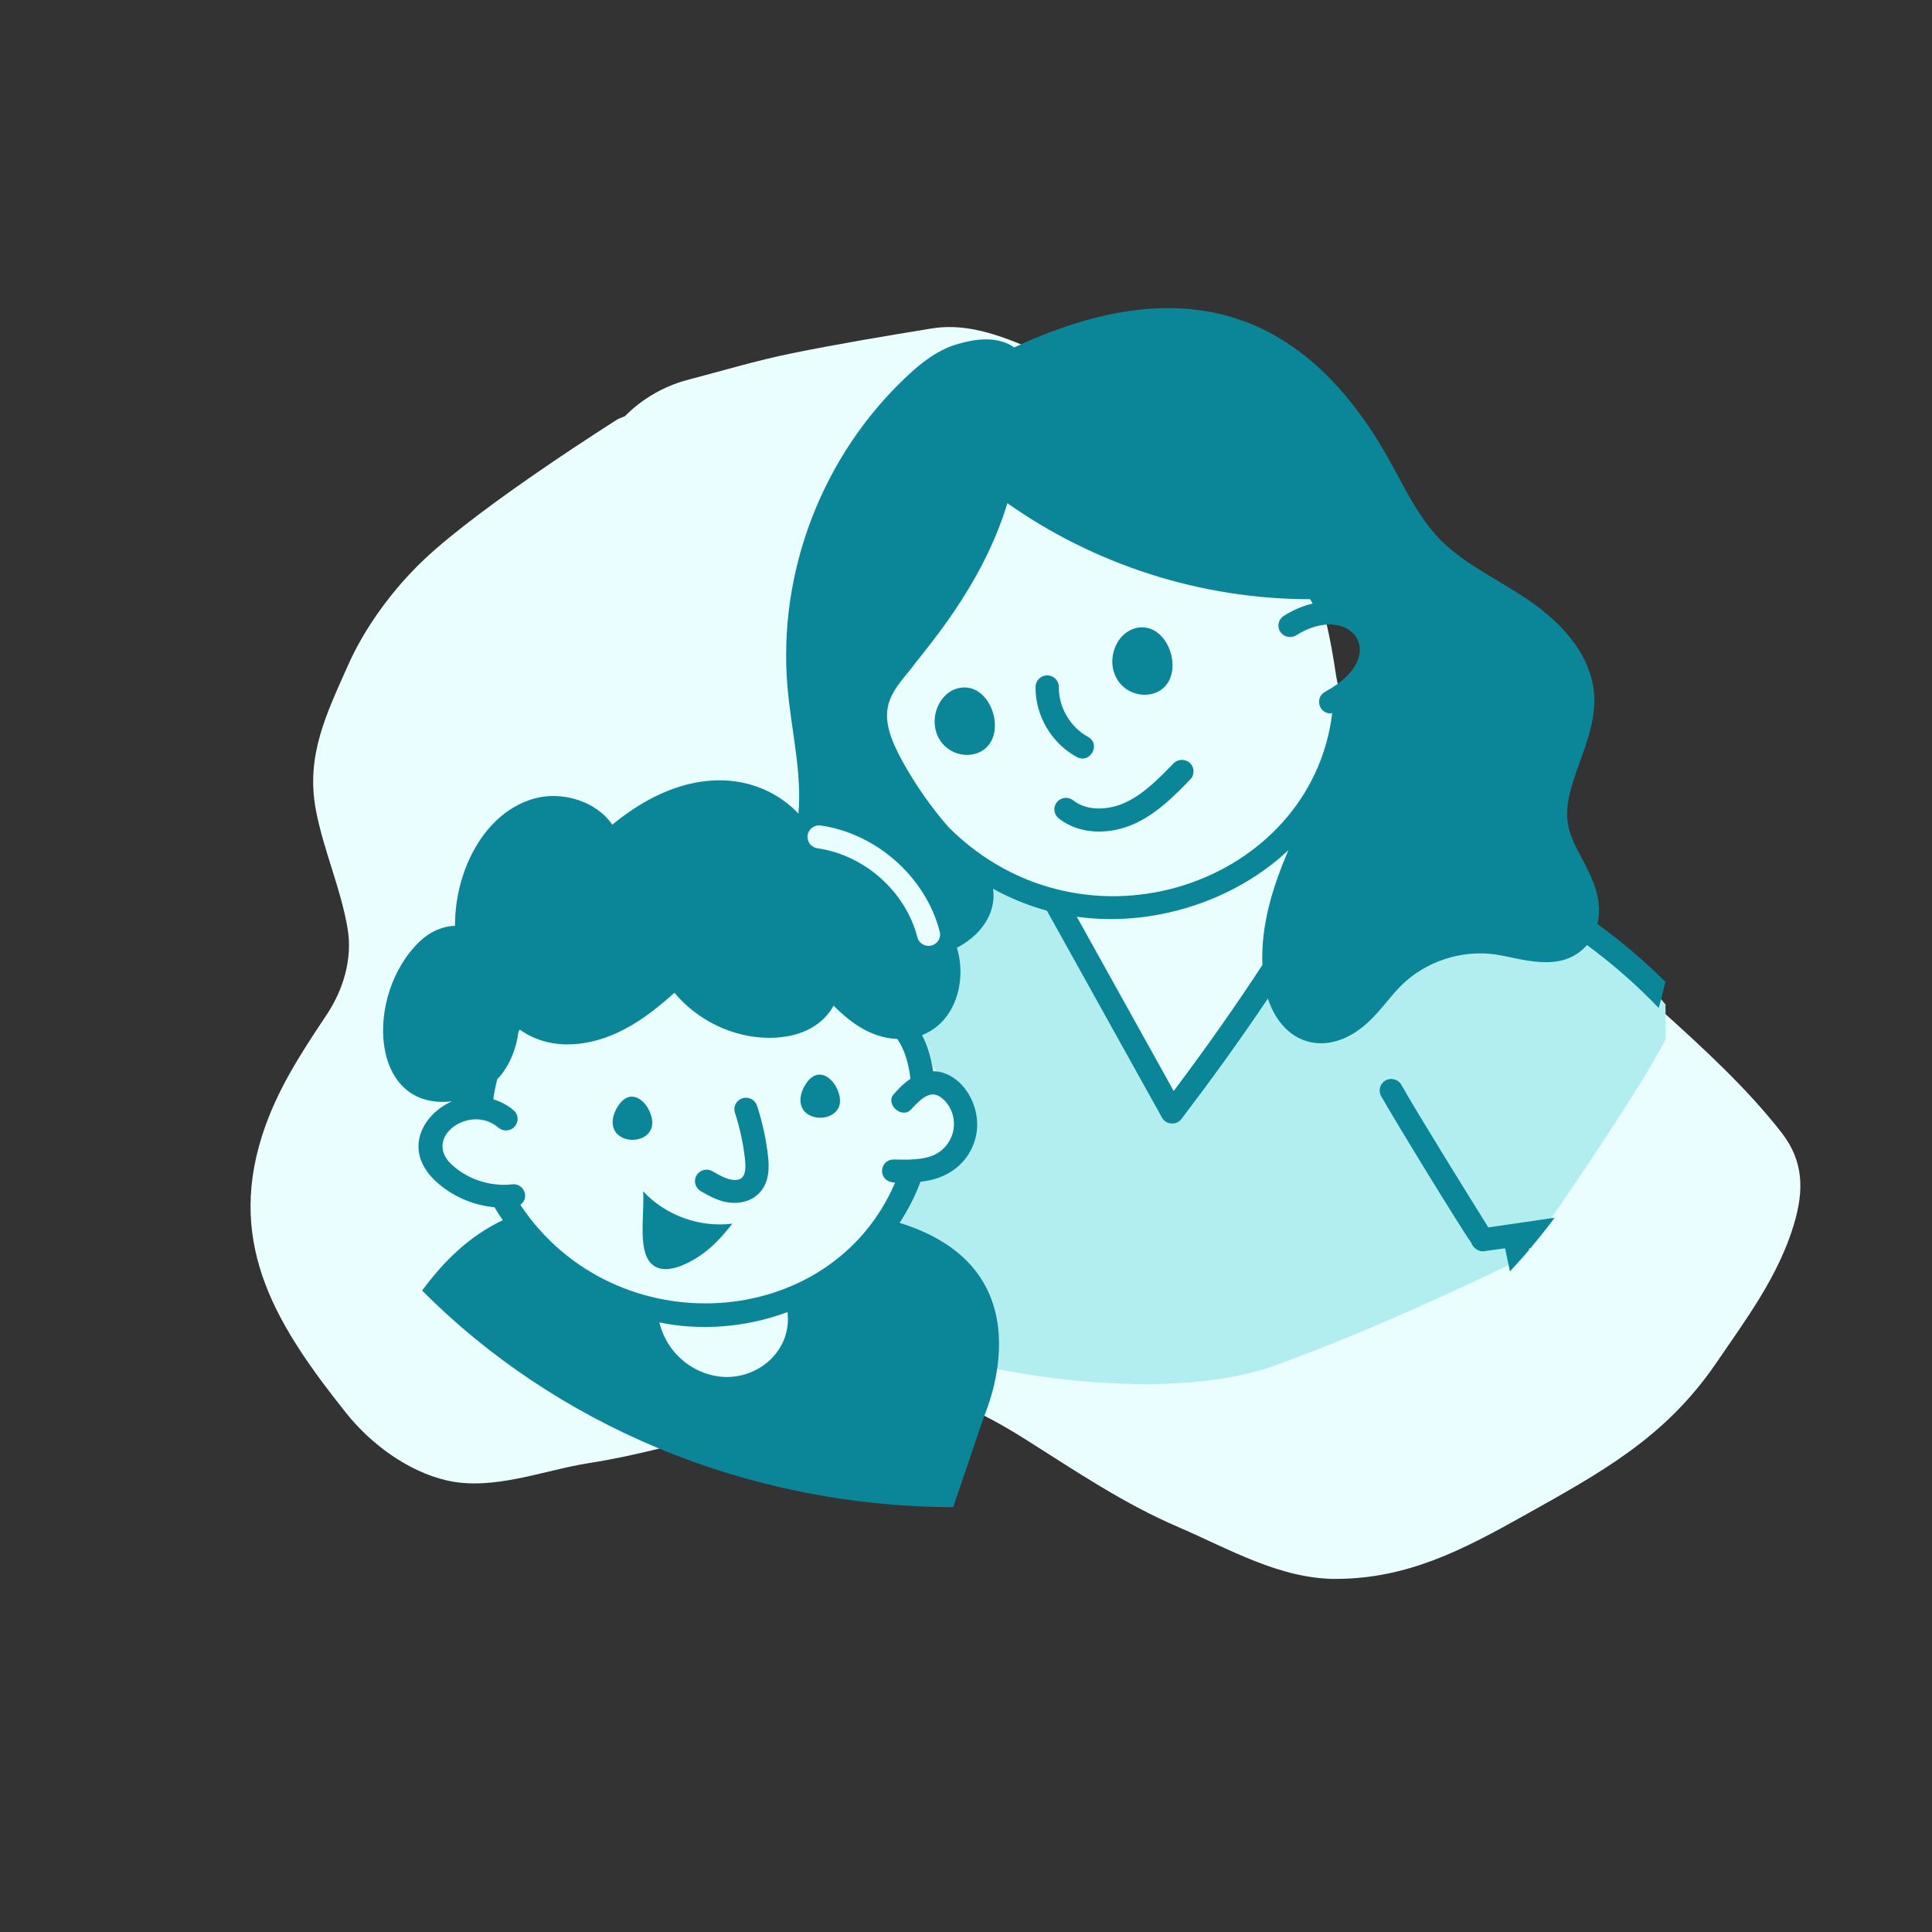 <svg width="116" height="116" viewBox="0 0 116 116" fill="none" xmlns="http://www.w3.org/2000/svg">
<rect x="0" y="0" width="116" height="116" fill="#333333" stroke="none"/>
<path d="M46.188 49.169L45.889 49.07C45.256 48.86 44.856 48.352 44.985 47.931L46.702 42.496C46.76 42.312 46.855 42.14 46.981 41.992C47.107 41.845 47.261 41.723 47.434 41.635C47.607 41.548 47.796 41.495 47.99 41.48C48.184 41.466 48.379 41.49 48.563 41.552C48.748 41.613 48.919 41.71 49.065 41.837C49.212 41.965 49.331 42.12 49.417 42.294C49.503 42.468 49.553 42.657 49.564 42.851C49.576 43.044 49.548 43.238 49.484 43.421L47.595 48.8C47.45 49.213 46.822 49.378 46.188 49.169Z" fill="white"/>
<path d="M25.477 33.582C29.004 30.253 37.126 25.147 37.126 25.147L37.524 24.988C38.517 23.97 39.878 23.178 41.253 22.819C43.3 22.282 45.448 21.639 47.535 21.215C50.302 20.653 53.126 20.18 55.944 19.721C58.756 19.262 61.476 20.78 63.95 21.844C68.34 23.731 72.309 25.269 75.491 28.966C78.515 32.48 79.55 36.076 80.209 40.481C80.593 43.048 82.268 45.15 84.008 46.95C86.334 49.355 88.784 52.649 91.614 54.468C94.477 56.31 97.152 58.324 99.698 60.618C102.197 62.87 104.913 65.357 106.973 68.013C108.303 69.727 108.323 71.484 107.701 73.545C106.771 76.632 104.829 79.225 103.035 81.85C99.956 86.354 96.092 88.428 91.45 91.027C87.794 93.075 84.529 94.764 80.288 94.8C76.887 94.829 73.805 93.002 70.751 91.689C67.436 90.264 64.635 88.352 61.588 86.432C59.105 84.866 55.66 83.013 52.638 83.573C46.793 84.654 41.197 86.931 35.357 87.847C32.645 88.272 29.609 89.527 26.831 88.888C24.484 88.349 22.258 86.691 20.785 84.842C16.686 79.698 13.608 74.86 15.737 68.185C16.595 65.494 18.044 63.278 19.592 60.96C20.608 59.44 21.18 57.581 20.868 55.739C20.459 53.328 19.426 51.058 18.967 48.64C18.345 45.368 19.605 42.855 20.902 39.93C21.929 37.615 23.64 35.316 25.477 33.582Z" fill="#EBFEFF"/>
<g clip-path="url(#clip0_1430_947)">
<path d="M56 59L57.504 54L58 52L63.5 54L70.5 67L76 59.5L77.5 59L84.5 52.5L95 55C96.667 56.667 100.1 60.2 100.5 61C100.9 61.8 94.667 71 91.5 75.5C88.833 76.833 82.1 80 76.5 82C70.9 84 62.5 82.833 59 82L57.504 79.5L53 74L55 70.5L57.504 69.5V66L56 64L55 61L56 59Z" fill="#B2EDEF"/>
<path d="M84.144 65.139C83.956 64.805 83.531 64.685 83.197 64.868C82.86 65.054 82.736 65.472 82.923 65.806C83.718 67.23 87.701 73.732 88.337 74.62C88.392 74.833 88.747 75.229 89.193 75.111C89.582 75.053 89.978 75.006 90.367 74.951L90.659 76.339C91.051 75.913 91.436 75.479 91.811 75.038L91.795 74.963C91.828 74.958 91.856 74.953 91.887 74.948C92.391 74.349 92.874 73.74 93.343 73.115C91.656 73.364 90.221 73.569 89.36 73.695C88.43 72.206 85.083 66.821 84.144 65.141V65.139Z" fill="#0B8698"/>
<path d="M95.917 55.485C96.438 53.063 94.514 51.361 94.167 49.619C93.658 47.172 95.95 44.55 95.707 41.61C95.529 39.582 94.159 37.647 91.721 35.995C89.792 34.699 87.903 33.859 86.467 32.397C84.837 30.713 83.996 28.459 82.687 26.389C77.41 17.956 70.091 16.575 60.892 20.859C59.725 20.034 58.129 20.483 57.565 20.638C56.286 20.986 55.276 21.821 54.443 22.601C49.374 27.364 46.695 34.325 47.28 41.224C47.493 43.786 48.163 46.38 47.938 48.847C45.558 46.36 41.282 45.789 36.762 49.516C35.78 48.075 33.731 47.508 32.139 47.929C29.042 48.754 27.297 52.354 27.32 55.59C26.578 55.608 25.819 55.931 25.209 56.518C21.872 59.694 22.163 66.695 27.136 66.126C25.358 66.908 24.188 69.062 26.135 70.897C27.092 71.796 28.369 72.363 29.693 72.486C29.84 72.739 30.007 73 30.189 73.263C28.184 74.203 26.644 75.727 25.345 77.489C33.26 85.439 44.609 90.437 57.228 90.495L59.076 85.065C59.198 84.707 63.019 76.209 54.015 73.423C54.516 72.644 54.947 71.822 55.266 70.954C57.266 70.756 58.393 69.468 58.633 68.031C58.633 68.031 58.633 68.026 58.633 68.024C58.897 66.372 57.81 64.539 56.258 64.331C56.182 64.324 56.101 64.326 56.025 64.319C55.901 63.484 55.676 62.762 55.362 62.148C57.38 61.366 58.061 58.871 57.453 56.909C59.2 55.976 59.811 54.542 59.621 53.362C60.715 53.961 61.783 54.384 62.857 54.678L69.766 67.101C70.007 67.537 70.627 67.588 70.936 67.184C72.729 64.823 74.342 62.604 76.124 59.957C77.129 62.943 79.882 63.439 82.082 61.431C82.935 60.659 83.386 59.912 84.166 59.137C85.612 57.723 87.743 57.026 89.744 57.302C91.291 57.51 93.721 58.511 95.286 56.743C96.828 57.876 98.269 59.142 99.591 60.519C99.737 60 99.872 59.478 99.996 58.952C98.727 57.693 97.365 56.53 95.914 55.48L95.917 55.485ZM43.515 82.674C41.811 82.613 40.084 81.408 39.588 79.4C41.975 79.896 44.723 79.736 47.282 78.778C47.551 81.011 45.649 82.744 43.515 82.674ZM56.719 66.081C57.661 67.089 57.365 68.665 56.19 69.292C55.511 69.663 54.445 69.638 53.673 69.618C52.769 69.606 52.655 70.979 53.744 71.002C49.911 79.996 36.911 80.841 31.242 72.341C31.83 71.907 31.442 71.024 30.751 71.11C29.581 71.245 28.156 70.897 27.098 69.901C25.378 68.279 28.237 66.251 29.921 67.703C30.052 67.816 30.217 67.873 30.379 67.873C31.02 67.873 31.326 67.081 30.837 66.663C30.493 66.364 30.073 66.146 29.619 66.001C29.672 65.595 29.753 65.186 29.862 64.78C29.905 64.735 29.959 64.697 29.999 64.65C30.617 63.905 31.002 62.968 31.131 61.935C31.156 61.895 31.184 61.857 31.209 61.819C33.058 63.146 35.511 62.862 37.522 61.779C38.633 61.2 39.588 60.413 40.497 59.606C41.869 61.266 44.009 62.303 46.168 62.313C48.207 62.313 49.46 61.466 50.05 60.378C51.134 61.471 52.336 62.308 53.876 62.383C54.283 62.968 54.547 63.772 54.666 64.772C54.263 65.043 54.03 65.291 53.671 65.685C53.119 66.287 54.152 67.214 54.704 66.612C55.41 65.843 55.995 65.324 56.719 66.086V66.081ZM55.749 56.793C55.443 56.793 55.157 56.583 55.081 56.279C54.377 53.537 51.911 51.334 49.075 50.93C48.695 50.875 48.437 50.526 48.49 50.15C48.546 49.774 48.898 49.509 49.278 49.564C52.64 50.05 55.587 52.675 56.423 55.939C56.532 56.365 56.21 56.791 55.747 56.791L55.749 56.793ZM75.795 57.941C74.218 60.346 72.524 62.775 70.47 65.504L64.652 55.041C69.164 55.68 74.078 54.134 77.355 51.048C76.423 53.239 75.696 55.512 75.798 57.939L75.795 57.941ZM79.563 41.537C78.93 41.878 79.175 42.836 79.897 42.836C79.927 42.836 79.958 42.816 79.988 42.813C78.745 53.078 65.161 57.821 56.97 49.684C55.914 48.481 54.98 47.147 54.192 45.721C52.645 42.936 53.202 41.931 54.544 40.346L54.651 40.218C55.504 39.025 58.957 35.278 60.484 30.211C65.687 33.884 72.068 35.977 78.659 35.977C78.712 36.06 78.763 36.15 78.813 36.235C78.236 36.376 77.659 36.614 77.084 36.975C76.757 37.178 76.661 37.606 76.866 37.927C77.071 38.251 77.504 38.346 77.828 38.14C81.082 36.102 83.599 39.359 79.558 41.537H79.563Z" fill="#0B8698"/>
<path d="M70.463 45.834C69.58 46.741 68.668 47.679 67.547 48.195C66.617 48.621 65.301 48.742 64.442 48.057C64.141 47.817 63.703 47.864 63.46 48.16C63.217 48.456 63.265 48.892 63.564 49.133C64.797 50.12 66.617 50.145 68.132 49.451C69.491 48.829 70.542 47.749 71.469 46.794C71.734 46.518 71.727 46.082 71.448 45.816C71.172 45.553 70.729 45.56 70.461 45.836L70.463 45.834Z" fill="#0B8698"/>
<path d="M64.645 45.448C65.453 45.892 66.126 44.681 65.321 44.24C64.258 43.656 63.556 42.455 63.574 41.252C63.579 40.871 63.273 40.557 62.885 40.55H62.875C62.493 40.55 62.184 40.853 62.176 41.232C62.151 42.956 63.121 44.611 64.642 45.448H64.645Z" fill="#0B8698"/>
<path d="M57.65 41.297C56.286 41.522 55.605 43.438 56.569 44.623C57.131 45.315 58.159 45.531 58.916 45.11C60.544 44.2 59.547 40.983 57.653 41.297H57.65Z" fill="#0B8698"/>
<path d="M69.582 41.5C71.208 40.59 70.213 37.374 68.319 37.687C66.956 37.913 66.273 39.828 67.235 41.013C67.792 41.7 68.823 41.923 69.582 41.5Z" fill="#0B8698"/>
<path d="M45.453 66.387C45.334 66.023 44.941 65.825 44.574 65.943C44.207 66.061 44.007 66.45 44.126 66.813C44.417 67.706 44.62 68.628 44.726 69.561C44.822 70.405 44.718 70.987 43.87 70.819C43.511 70.746 43.139 70.533 42.776 70.323C42.445 70.129 42.017 70.24 41.822 70.571C41.627 70.899 41.741 71.323 42.073 71.516C42.511 71.769 43.007 72.057 43.597 72.173C44.316 72.315 45.073 72.155 45.572 71.649C46.212 70.999 46.187 70.057 46.111 69.405C45.995 68.382 45.772 67.367 45.453 66.389V66.387Z" fill="#0B8698"/>
<path d="M39.089 67.799C39.494 66.859 38.122 64.898 37.124 66.382C36.843 66.801 36.671 67.347 36.873 67.811C37.241 68.651 38.722 68.648 39.089 67.799Z" fill="#0B8698"/>
<path d="M48.398 65.056C48.117 65.475 47.944 66.021 48.147 66.485C48.514 67.325 49.995 67.322 50.362 66.472C50.767 65.532 49.393 63.575 48.398 65.056Z" fill="#0B8698"/>
<path d="M38.615 71.529C38.714 72.975 38.215 75.314 39.274 76.008C39.8 76.354 40.509 76.177 41.084 75.921C42.307 75.377 43.153 74.522 43.971 73.469C42.011 73.72 39.947 72.97 38.615 71.526V71.529Z" fill="#0B8698"/>
</g>
<defs>
<clipPath id="clip0_1430_947">
<rect width="77" height="72" fill="white" transform="translate(23 18.5)"/>
</clipPath>
</defs>
</svg>

